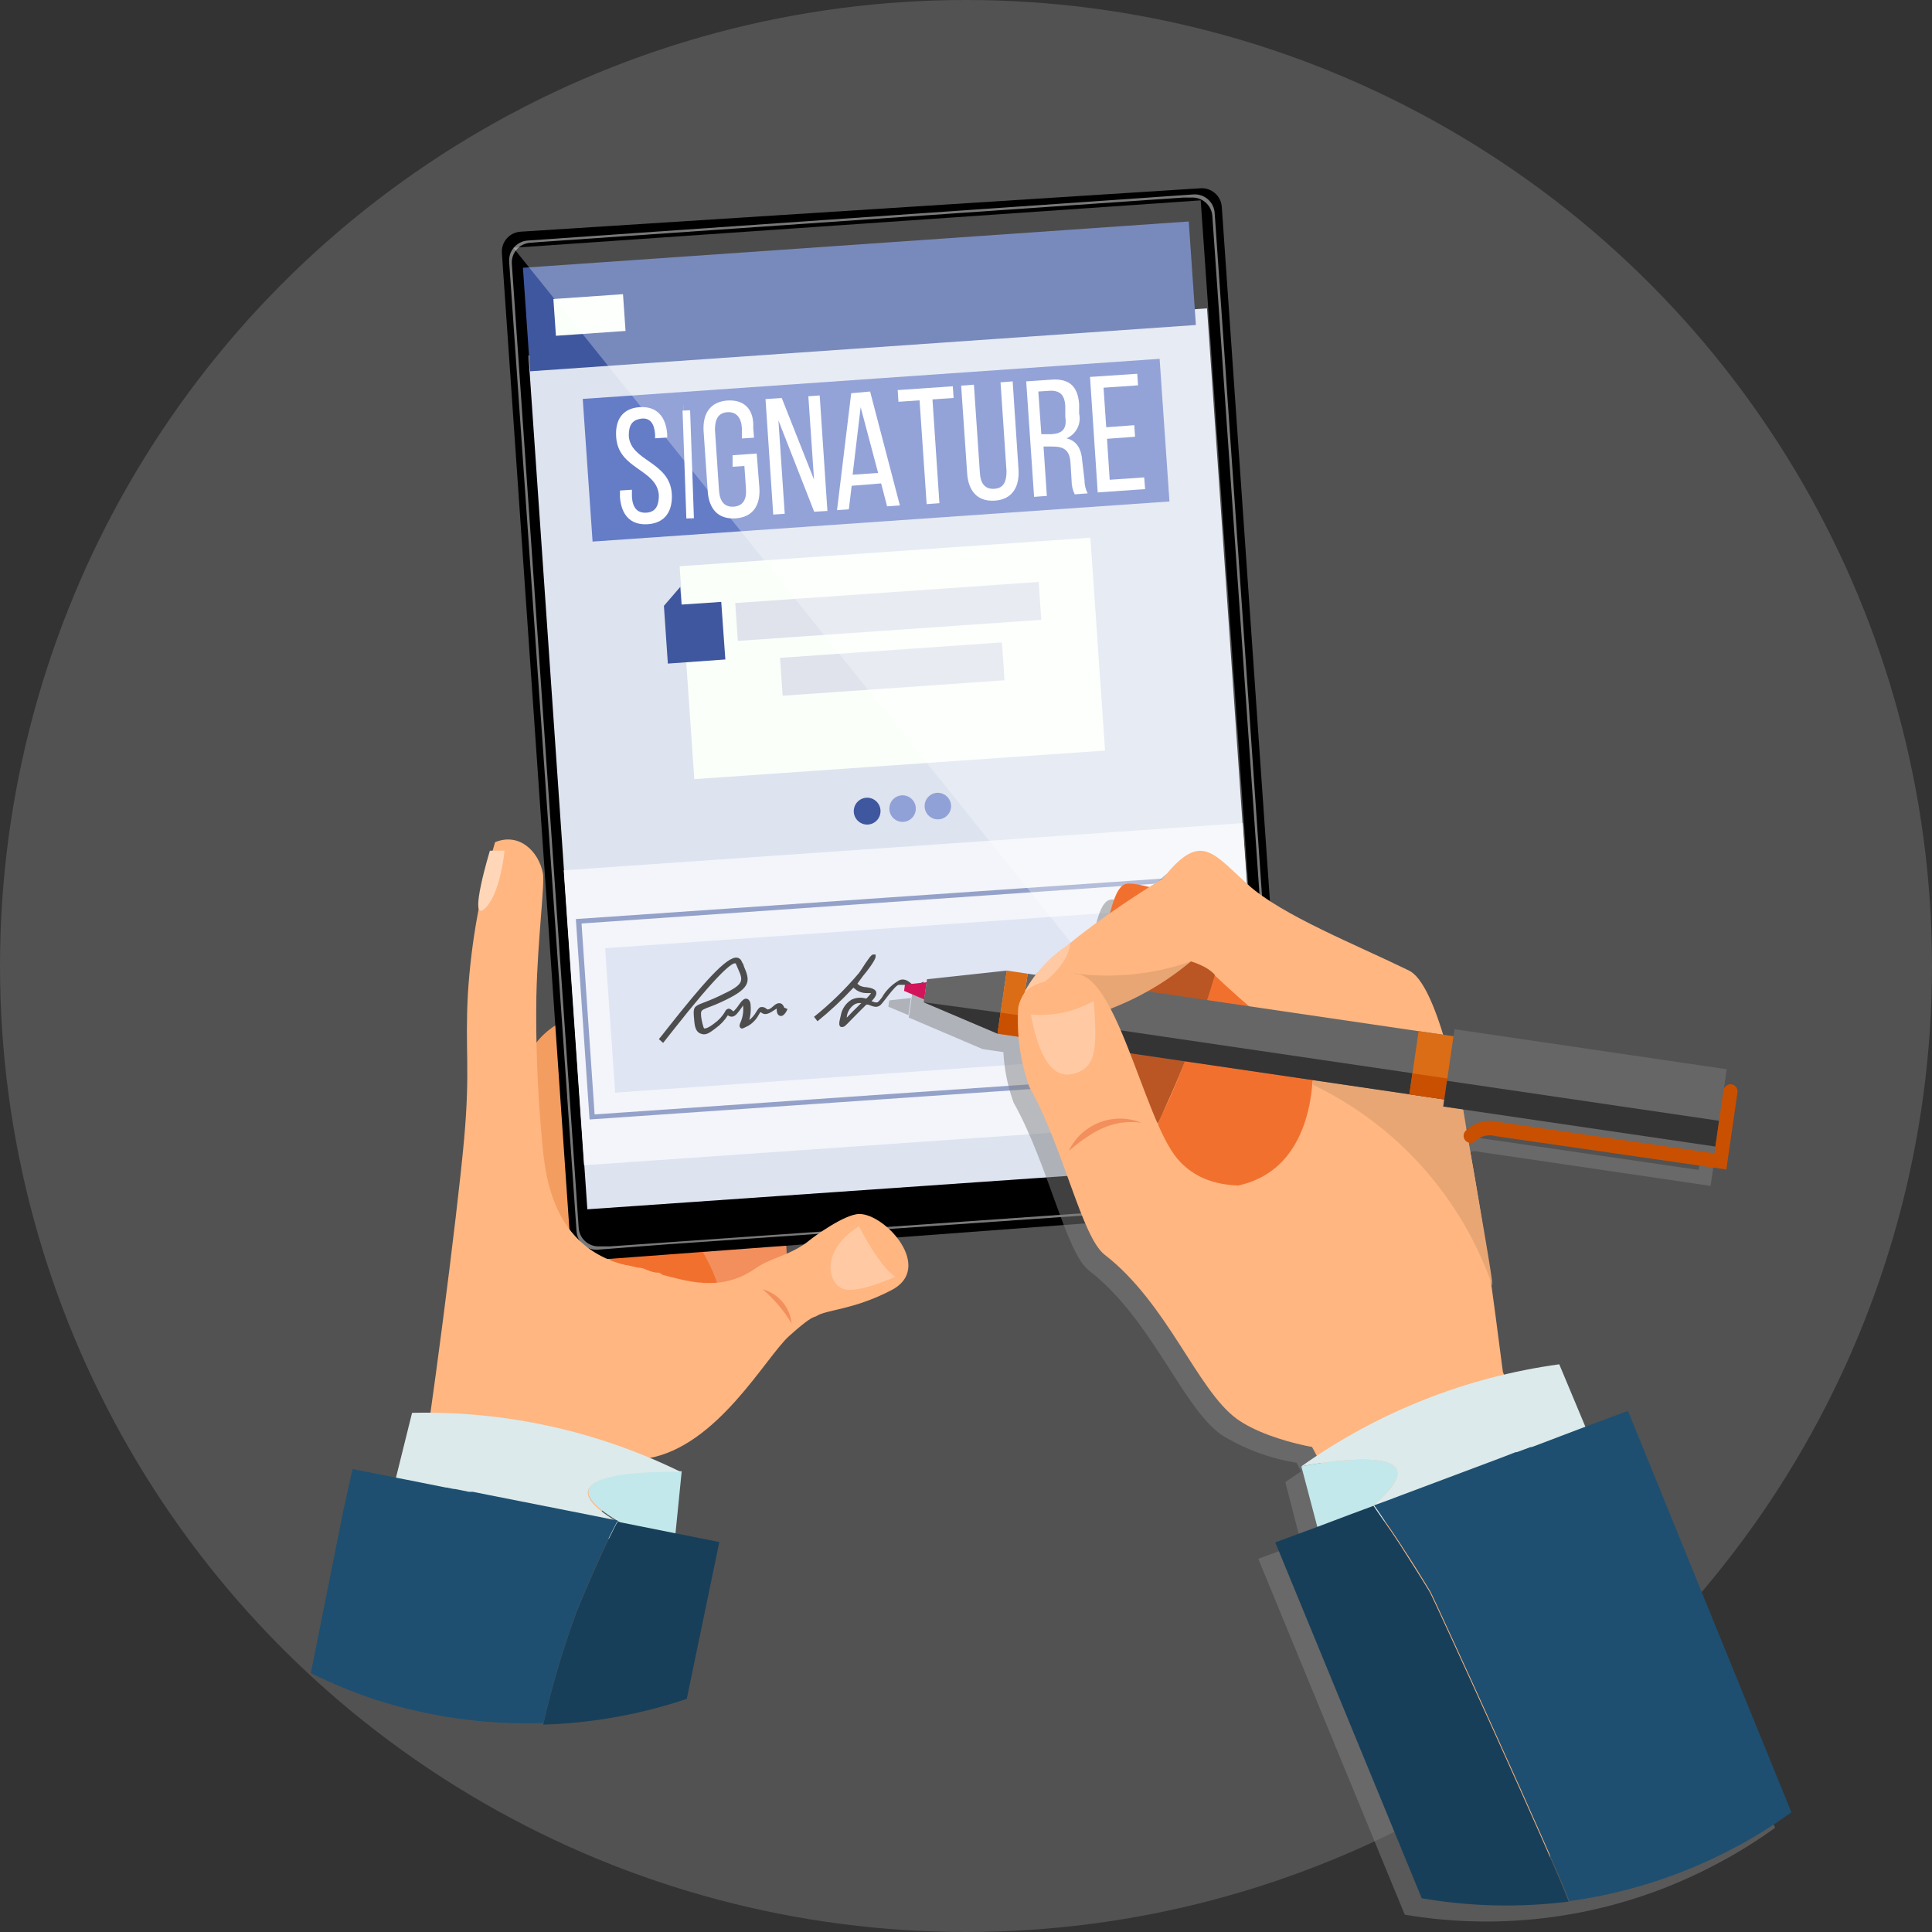 <?xml version="1.0" encoding="UTF-8"?>
<svg width="332px" height="332px" viewBox="0 0 332 332" version="1.1" xmlns="http://www.w3.org/2000/svg" xmlns:xlink="http://www.w3.org/1999/xlink">
    <rect x="0" y="0" width="332" height="332" fill="#333333" stroke="none"/>
    <!-- Generator: Sketch 62 (91390) - https://sketch.com -->
    <title>ic_digital_signature</title>
    <desc>Created with Sketch.</desc>
    <g id="Page-1" stroke="none" stroke-width="1" fill="none" fill-rule="evenodd">
        <g id="Desktop-HD-Copy" transform="translate(-102, -1119)">
            <g id="ic_digital_signature" transform="translate(102, 1119)">
                <circle id="Oval" fill="#CFCFCF" opacity="0.2" cx="166" cy="166" r="166"></circle>
                <g id="Group-4" transform="translate(53, 32)">
                    <g id="signature" fill-rule="nonzero">
                        <g id="Group">
                            <path d="M44.579,166.082 C46.237,166.815 69.337,176.939 70.397,177.943 C71.457,178.947 79.093,189.343 74.392,194.907 C69.69,200.471 61.918,203.728 62.57,198.87 C63.222,194.011 58.575,188.311 58.575,188.311 L46.427,182.883 L44.579,166.082 Z" id="Path" fill="#F2702E"></path>
                            <path d="M49.715,158.048 C51.427,158.808 75.479,169.285 76.566,170.316 C77.653,171.348 85.534,182.286 80.534,188.23 C75.533,194.174 70.125,198.137 70.859,193.007 C71.593,187.877 65.423,179.436 65.423,179.436 L51.536,175.826 L49.715,158.048 Z" id="Path" fill="#F28F5D"></path>
                            <path d="M57.596,158.699 C57.596,158.699 55.096,187.009 45.557,193.278 C40.122,191.894 30.012,197.893 29.006,197.268 C25.256,194.907 35.339,156.8 37.159,150.991 C40.72,140.134 56.346,138.262 73.495,145.997 C90.644,153.732 98.253,175.365 98.253,175.365 C97.193,177.672 91.676,178.079 83.523,176.966 C74.881,163.314 58.357,159.731 57.596,158.699 Z" id="Path" fill="#F49D60"></path>
                            <path d="M168.641,172.053 L156.955,3.528 C156.81,1.645 155.174,0.228 153.286,0.353 L36.426,7.817 C35.517,7.879 34.67,8.301 34.073,8.989 C33.476,9.677 33.179,10.574 33.246,11.481 L44.986,181.254 C45.015,182.167 45.407,183.029 46.075,183.651 C46.744,184.273 47.634,184.602 48.547,184.566 L165.407,175.853 C166.352,175.807 167.235,175.372 167.848,174.652 C168.46,173.933 168.747,172.992 168.641,172.053 Z" id="Path" fill="#000000"></path>
                            <path d="M152.444,175.636 L164.103,174.849 C165.989,174.704 167.407,173.07 167.282,171.185 L155.732,4.587 C155.67,3.679 155.247,2.834 154.559,2.238 C153.87,1.642 152.972,1.344 152.063,1.411 L140.404,2.226 L140.404,2.226 L49.335,8.523 L49.335,8.523 L37.676,9.337 C35.794,9.467 34.372,11.094 34.496,12.974 L46.073,179.572 C46.129,180.477 46.546,181.323 47.23,181.919 C47.914,182.516 48.809,182.814 49.715,182.747 L61.293,181.852 L61.293,181.852 L152.362,175.555 L152.444,175.636 Z M46.454,179.137 L34.958,13.354 C34.891,12.449 35.19,11.555 35.787,10.872 C36.384,10.188 37.231,9.772 38.138,9.717 L39.877,9.581 L39.877,9.581 L150.27,1.954 L150.27,1.954 L151.683,1.954 C153.527,1.828 155.138,3.185 155.324,5.021 L166.847,170.805 C166.907,171.712 166.602,172.606 166,173.289 C165.399,173.971 164.549,174.386 163.641,174.442 L162.255,174.442 L162.255,174.442 L51.862,182.177 L51.862,182.177 L50.096,182.177 C48.261,182.305 46.654,180.963 46.454,179.137 Z" id="Shape" fill="#797979"></path>
                            <path d="M76.865,189.994 C79.291,190.544 80.974,192.751 80.86,195.233 C79.87,193.251 78.514,191.474 76.865,189.994 Z" id="Path" fill="#F28F5D"></path>
                            <path d="M40.285,118.014 C40.665,119.859 39.388,129.223 39.171,139.239 C39.053,147.011 39.334,154.783 40.013,162.526 C40.557,167.792 40.692,183.48 56.727,185.841 C57.678,185.841 58.52,186.52 59.58,186.683 L60.015,186.683 C60.278,186.698 60.528,186.803 60.722,186.981 C63.439,189.506 45.775,218.493 34.877,227.287 C32.811,225.713 28.273,226.799 26.316,225.36 C25.555,224.763 19.549,225.36 18.842,224.709 C20.745,214.205 25.609,176.667 26.751,163.775 C27.838,151.778 26.887,148.358 27.403,138.75 C27.963,129.924 29.531,121.191 32.077,112.721 C36.263,111.011 39.551,114.322 40.285,118.014 Z" id="Path" fill="#FFB681"></path>
                            <path d="M94.666,176.613 C99.231,176.613 107.602,185.977 100.101,189.75 C93.606,193.116 88.986,193.034 87.274,194.174 C86.893,194.418 86.703,193.903 82.626,197.567 C78.55,201.231 70.315,216.566 58.33,218.602 C52.895,218.005 50.422,229.052 48.166,232.58 C45.666,230.517 33.137,228.102 29.849,225.632 C27.783,224.057 34.061,213.689 32.132,212.251 C36.371,207.175 43.002,194.988 49.552,184.132 C50.775,185.461 54.987,184.973 56.836,186.059 C57.651,186.547 58.52,186.357 59.553,186.683 L60.695,187.036 C64.69,188.013 70.75,190.184 76.729,186.031 C79.447,184.077 82.925,183.752 86.159,181.092 C86.757,180.603 92.084,176.64 94.666,176.613 Z" id="Path" fill="#FFB681"></path>
                            <path d="M78.061,189.56 C80.773,190.298 82.751,192.629 83.034,195.423 C81.705,193.212 80.026,191.232 78.061,189.56 Z" id="Path" fill="#F28F5D"></path>
                            <path d="M94.611,178.73 C94.611,178.73 98.063,185.624 100.835,187.389 C100.835,187.389 94.394,190.428 91.812,189.451 C89.23,188.474 87.953,182.937 94.611,178.73 Z" id="Path" fill="#FFCAA3"></path>
                            <path d="M31.181,114.187 L33.708,114.187 C33.708,114.187 32.974,121.895 30.202,124.229 C27.43,126.563 31.181,114.187 31.181,114.187 Z" id="Path" fill="#FFD6B8"></path>
                            <path d="M62.814,234.127 L64.146,220.828 C64.146,220.828 28.979,219.552 62.814,234.127 Z" id="Path" fill="#C2E8EB"></path>
                            <path d="M17.81,210.785 L14.005,226.12 L62.706,234.263 C28.871,219.688 64.037,220.963 64.037,220.963 C49.673,213.905 33.814,210.413 17.81,210.785 Z" id="Path" fill="#DCEAEB"></path>
                            <path d="M40.339,264.363 C41.81,257.921 43.68,251.575 45.938,245.364 C47.242,242.161 48.411,239.42 49.416,237.221 C49.45,237.108 49.495,236.999 49.552,236.896 L49.552,236.896 C50.395,234.996 51.101,233.476 51.699,232.281 L51.699,232.281 C52.596,230.436 53.085,229.567 53.085,229.567 L53.085,229.567 L53.438,229.567 L53.438,229.567 L57.542,230.382 L62.977,231.467 L62.977,231.467 L70.614,232.987 L65.016,259.939 C57.053,262.62 48.738,264.11 40.339,264.363 L40.339,264.363 Z" id="Path" fill="#183F59"></path>
                            <path d="M11.423,260.048 C7.655,258.788 3.978,257.274 0.416,255.515 L6.042,227.342 L7.591,220.448 L15.146,221.94 L19.549,222.809 L23.625,223.623 L23.761,223.623 L24.957,223.867 L25.147,223.867 L27.593,224.356 L27.783,224.356 L28.245,224.356 L28.245,224.356 L30.963,224.899 L48.519,228.373 L50.829,228.834 L53.139,229.296 C53.139,229.296 52.65,230.246 51.753,232.01 L51.753,232.01 C51.156,233.204 50.449,234.724 49.606,236.624 L49.606,236.624 C49.55,236.728 49.504,236.837 49.471,236.95 C48.465,239.176 47.296,241.917 45.992,245.093 C43.734,251.304 41.865,257.649 40.394,264.092 C30.575,264.427 20.773,263.059 11.423,260.048 Z" id="Path" fill="#1E4F70"></path>
                        </g>
                        <g id="Group" transform="translate(36.429, 4.858)">
                            <polygon id="Rectangle" fill="#DDE3EF" transform="translate(64.747, 93.543) rotate(-3.96) translate(-64.747, -93.543) " points="6.326 20.03 123.21 19.996 123.168 167.055 6.284 167.089"></polygon>
                            <polygon id="Rectangle" fill="#F3F5FA" transform="translate(67.534, 133.986) rotate(-3.96) translate(-67.534, -133.986) " points="9.059 108.601 126.024 108.567 126.01 159.371 9.044 159.406"></polygon>
                            <polygon id="Rectangle" fill="#657CC7" transform="translate(61.122, 40.505) rotate(-3.96) translate(-61.122, -40.505) " points="11.44 28.233 110.811 28.204 110.804 52.777 11.433 52.806"></polygon>
                            <polygon id="Rectangle" fill="#FBFFFA" transform="translate(63.915, 76.286) rotate(-3.96) translate(-63.915, -76.286) " points="28.541 57.961 99.299 57.94 99.289 94.61 28.53 94.631"></polygon>
                            <polygon id="Path" fill="#3F579F" points="27.691 67.034 27.474 63.99 24.659 67.252 25.336 77.174 35.216 76.467 34.512 66.572"></polygon>
                            <polygon id="Rectangle" fill="#E0E3EC" transform="translate(63.211, 68.211) rotate(-3.96) translate(-63.211, -68.211) " points="37.077 64.957 89.347 64.942 89.346 71.466 37.075 71.481"></polygon>
                            <polygon id="Rectangle" fill="#E0E3EC" transform="translate(63.904, 78.116) rotate(-3.96) translate(-63.904, -78.116) " points="44.794 74.86 83.015 74.849 83.013 81.372 44.792 81.384"></polygon>
                            <path d="M61.878,102.372 C61.943,103.306 61.439,104.187 60.604,104.602 C59.768,105.017 58.766,104.885 58.065,104.268 C57.365,103.65 57.104,102.669 57.406,101.783 C57.708,100.898 58.512,100.282 59.442,100.225 C60.704,100.147 61.792,101.106 61.878,102.372 L61.878,102.372 Z" id="Path" fill="#3F579F"></path>
                            <path d="M67.942,101.938 C68.028,103.194 67.085,104.283 65.834,104.372 C64.582,104.461 63.496,103.515 63.406,102.259 C63.315,101.003 64.255,99.91 65.506,99.817 C66.109,99.772 66.705,99.971 67.163,100.369 C67.62,100.767 67.9,101.331 67.942,101.938 L67.942,101.938 Z" id="Path" fill="#90A1D7"></path>
                            <path d="M74.005,101.53 C74.076,102.784 73.125,103.86 71.877,103.939 C70.628,104.017 69.551,103.067 69.467,101.814 C69.382,100.561 70.321,99.474 71.569,99.382 C72.831,99.305 73.918,100.263 74.005,101.53 Z" id="Path" fill="#90A1D7"></path>
                            <polygon id="Rectangle" fill="#3F579F" transform="translate(58.255, 14.073) rotate(-3.96) translate(-58.255, -14.073) " points="0.911 5.174 115.603 5.14 115.597 22.972 0.906 23.006"></polygon>
                            <polygon id="Rectangle" fill="#FBFFFA" transform="translate(11.866, 17.269) rotate(-3.96) translate(-11.866, -17.269) " points="5.872 14.104 17.863 14.101 17.861 20.434 5.87 20.438"></polygon>
                            <polygon id="Rectangle" fill="#FBFFFA" transform="translate(105.192, 8.236) rotate(-3.96) translate(-105.192, -8.236) " points="99.196 8.237 111.188 8.234 111.188 8.234 99.196 8.237"></polygon>
                            <polygon id="Rectangle" fill="#FBFFFA" transform="translate(105.353, 10.584) rotate(-3.96) translate(-105.353, -10.584) " points="99.357 10.585 111.348 10.582 111.348 10.582 99.357 10.585"></polygon>
                            <polygon id="Rectangle" fill="#FBFFFA" transform="translate(105.515, 12.932) rotate(-3.96) translate(-105.515, -12.932) " points="99.519 12.933 111.511 12.93 111.511 12.93 99.519 12.933"></polygon>
                            <polygon id="Rectangle" fill="#E0E5F4" transform="translate(67.394, 134.844) rotate(-4.004) translate(-67.394, -134.844) " points="15.298 122.42 119.497 122.389 119.49 147.268 15.29 147.298"></polygon>
                            <path d="M124.19,147.769 L11.883,155.516 L9.528,121.075 L121.808,113.327 L124.19,147.769 Z M12.749,154.646 L123.216,147.008 L120.969,114.17 L10.503,121.836 L12.749,154.646 Z" id="Shape" fill="#94A1C9"></path>
                            <path d="M45.367,136.542 C45.348,136.17 45.158,135.829 44.852,135.618 C44.365,135.4 43.905,135.618 43.418,136.08 C42.931,136.542 42.525,136.705 42.335,136.542 C42.102,136.301 41.776,136.172 41.442,136.189 C41.009,136.189 40.765,136.651 40.494,137.086 C40.195,137.6 39.799,138.052 39.33,138.418 C39.54,137.666 39.622,136.885 39.574,136.107 C39.574,135.509 39.412,134.911 38.924,134.775 C38.437,134.639 37.977,135.183 37.49,135.89 C37.237,136.279 36.937,136.635 36.597,136.95 C36.218,136.623 36.028,136.433 35.703,136.488 C35.448,136.557 35.244,136.751 35.162,137.004 C34.68,137.81 34.034,138.504 33.267,139.043 C32.076,139.967 31.643,139.885 31.562,139.858 C31.481,139.831 31.102,138.526 31.048,137.684 C30.993,136.841 31.048,136.759 32.022,136.352 C33.159,135.947 34.27,135.475 35.351,134.938 C39.736,132.791 39.439,131.595 38.383,129.148 C38.383,128.903 38.139,128.632 38.031,128.36 C37.903,128.007 37.59,127.756 37.219,127.707 C35.46,127.463 31.399,132.111 25.417,139.668 C24.686,140.619 24.091,141.353 23.793,141.707 L24.524,142.359 L26.175,140.266 C34.133,130.154 36.515,128.387 37.003,128.713 L37.354,129.529 C38.302,131.649 38.545,132.247 34.648,134.068 C33.599,134.587 32.524,135.049 31.426,135.455 C29.884,136.053 29.694,136.216 29.802,137.738 C29.911,139.26 29.992,140.32 30.885,140.728 C31.778,141.136 32.401,140.728 33.592,139.804 C34.414,139.212 35.113,138.464 35.649,137.602 L35.649,137.602 C35.842,137.774 36.095,137.862 36.353,137.847 C36.948,137.847 37.463,137.058 37.95,136.379 L38.275,135.917 L38.275,136.134 C38.351,137.065 38.192,137.999 37.815,138.853 C37.679,139.152 37.544,139.505 37.815,139.777 C38.085,140.049 38.383,139.777 39.195,139.396 C39.923,138.953 40.52,138.325 40.928,137.575 L41.198,137.113 L41.361,137.113 C42.119,137.792 43.012,137.113 43.607,136.732 C43.745,136.632 43.89,136.541 44.04,136.46 C44.04,136.841 44.04,137.629 44.717,137.738 C44.879,137.738 45.367,137.738 45.908,136.542 L45.015,136.161 L45.367,136.542 Z" id="Path" fill="#4D4D4D"></path>
                            <path d="M69.295,131.839 C69.079,131.839 68.131,132.6 67.861,132.709 C67.59,132.818 66.588,131.024 65.154,131.567 C64.079,132.167 63.153,133.003 62.447,134.014 C62.181,134.528 61.824,134.989 61.391,135.373 C61.256,135.373 61.175,135.536 60.336,135.183 C61.039,134.476 61.256,133.987 61.121,133.552 C60.985,133.117 60.2,132.872 59.496,132.791 C59.073,132.782 58.657,132.68 58.278,132.492 C58.16,132.382 58.034,132.282 57.899,132.193 L58.251,131.703 L58.847,130.888 C60.363,129.067 61.121,127.789 61.039,127.463 L61.039,127.164 L60.742,127.164 C60.444,127.164 60.309,127.164 59.28,128.686 C58.874,129.338 58.495,129.882 58.224,130.29 C55.889,133.068 53.287,135.609 50.456,137.874 L51.051,138.635 C53.24,136.861 55.302,134.936 57.223,132.872 L57.439,133.035 L57.737,133.28 C58.251,133.62 58.854,133.8 59.469,133.796 L60.254,133.796 C60.017,134.149 59.735,134.469 59.415,134.748 C58.593,134.492 57.707,134.55 56.925,134.911 C55.939,135.502 55.257,136.494 55.057,137.629 C54.787,138.771 54.624,139.342 55.057,139.614 C55.164,139.638 55.275,139.638 55.382,139.614 C55.707,139.614 56.032,139.206 56.735,138.499 C57.439,137.792 58.278,136.922 59.442,135.781 L59.442,135.781 L59.767,135.781 C60.958,136.27 61.31,136.243 61.797,135.917 C62.285,135.591 64.342,132.437 65.018,132.383 L65.83,132.383 C67.617,132.383 67.455,133.525 67.942,133.334 L68.213,133.334 C68.456,133.198 69.241,132.165 69.295,131.839 Z M56.086,138.01 L56.086,138.01 C56.074,137.956 56.074,137.9 56.086,137.847 C56.197,136.972 56.694,136.193 57.439,135.726 C57.672,135.597 57.931,135.523 58.197,135.509 L58.576,135.509 C57.439,136.596 56.627,137.439 56.086,138.01 Z" id="Shape" fill="#4D4D4D"></path>
                            <path d="M18.623,38.057 C18.623,36.29 19.11,35.338 20.707,35.094 C22.304,34.849 23.035,35.991 23.144,37.812 L23.144,38.464 L25.228,38.329 L25.228,37.785 C25.011,34.767 23.468,32.919 20.491,33.109 C17.513,33.3 16.241,35.338 16.458,38.274 C16.837,43.847 23.468,43.711 23.793,48.25 C23.793,50.017 23.252,51.132 21.655,51.241 C20.058,51.349 19.273,50.344 19.164,48.522 L19.164,47.299 L17.107,47.435 L17.107,48.549 C17.324,51.567 18.867,53.415 21.871,53.225 C24.876,53.035 26.202,50.969 26.013,47.951 C25.607,42.406 18.948,42.433 18.623,38.057 Z" id="Path" fill="#FFFFFF"></path>
                            <polygon id="Rectangle" fill="#FFFFFF" transform="translate(28.647, 42.617) rotate(-3.9) translate(-28.647, -42.617) " points="28.642 32.682 28.658 32.682 28.652 52.552 28.636 52.552"></polygon>
                            <path d="M35.568,31.968 C32.563,32.185 31.291,34.278 31.481,37.268 L32.184,47.516 C32.374,50.534 33.917,52.409 36.948,52.219 C39.98,52.029 41.279,49.936 41.063,46.918 L40.603,41.074 L36.461,41.373 L36.461,43.357 L38.491,43.222 L38.762,47.163 C38.897,48.957 38.248,50.099 36.651,50.208 C35.054,50.316 34.269,49.283 34.133,47.489 L33.43,36.997 C33.43,35.23 33.971,34.088 35.541,33.979 C37.111,33.87 37.95,34.903 38.058,36.698 L38.058,38.492 L40.143,38.356 L40.007,36.67 C40.17,33.653 38.627,31.777 35.568,31.968 Z" id="Path" fill="#FFFFFF"></path>
                            <polygon id="Path" fill="#FFFFFF" points="50.456 45.559 44.907 31.533 42.119 31.723 43.445 51.567 45.421 51.431 44.338 35.393 50.483 51.078 52.756 50.942 51.43 31.098 49.481 31.234"></polygon>
                            <path d="M56.844,30.717 L54.408,50.806 L56.438,50.67 L56.925,46.619 L61.987,46.212 L63.015,50.153 L65.208,49.99 L60.092,30.418 L56.844,30.717 Z M57.087,44.717 L58.468,33.109 L61.472,44.418 L57.087,44.717 Z" id="Shape" fill="#FFFFFF"></path>
                            <polygon id="Path" fill="#FFFFFF" points="64.964 32.185 68.591 31.94 69.81 49.773 72.002 49.61 70.811 31.777 74.438 31.533 74.303 29.521 64.829 30.174"></polygon>
                            <path d="M83.533,44.119 C83.533,45.913 83.046,47.027 81.449,47.136 C79.852,47.245 79.067,46.239 78.959,44.418 L77.93,29.249 L75.738,29.412 L76.766,44.445 C76.956,47.462 78.499,49.365 81.503,49.175 C84.508,48.984 85.807,46.837 85.59,43.738 L84.589,28.678 L82.505,28.842 L83.533,44.119 Z" id="Path" fill="#FFFFFF"></path>
                            <path d="M96.553,42.433 C96.418,40.313 95.633,38.899 93.846,38.464 C95.5,37.769 96.415,35.978 96.012,34.224 L96.012,32.62 C95.822,29.657 94.415,28.162 91.302,28.379 L86.917,28.678 L88.27,48.522 L90.463,48.359 L89.894,39.878 L91.437,39.878 C93.278,39.878 94.361,40.394 94.523,42.596 L94.713,45.695 C94.709,46.524 94.894,47.342 95.254,48.087 L97.473,47.924 C97.105,47.201 96.919,46.399 96.932,45.586 L96.553,42.433 Z M91.139,37.758 L89.515,37.758 L89.001,30.418 L91.139,30.282 C92.791,30.282 93.494,31.071 93.63,32.837 L93.63,34.74 C93.982,36.997 92.98,37.649 91.221,37.758 L91.139,37.758 Z" id="Shape" fill="#FFFFFF"></path>
                            <polygon id="Path" fill="#FFFFFF" points="106.135 29.358 106 27.374 97.88 27.917 99.206 47.761 107.353 47.19 107.191 45.179 101.263 45.586 100.803 38.546 105.621 38.193 105.486 36.208 100.668 36.562 100.207 29.766"></polygon>
                        </g>
                        <polygon id="Path" fill="#FFFFFF" opacity="0.3" points="165.143 172.47 35.214 10.577 153.334 2.429"></polygon>
                        <g id="Group" transform="translate(99.571, 114.17)">
                            <g opacity="0.5" transform="translate(0, 2.711)" fill="#808080">
                                <polygon id="Path" points="3.97 22.619 0.243 23.025 0.081 24.109 3.538 25.573"></polygon>
                                <path d="M127.178,102.885 L124.477,96.244 L117.212,98.954 L117.212,98.954 L112.648,88.111 C109.326,88.572 106.139,89.168 103.114,89.9 L102.979,89.738 L102.979,89.738 C102.601,86.81 101.926,81.416 101.035,74.883 L101.035,74.883 C101.197,74.259 100.116,67.807 98.901,60.678 C98.442,57.967 97.956,55.067 97.443,52.247 C97.443,51.57 97.2,50.892 97.092,50.242 C97.473,50.381 97.899,50.32 98.226,50.079 C99.141,49.114 100.509,48.729 101.791,49.076 L141.384,54.904 L143.301,41.648 C143.398,40.982 142.938,40.363 142.275,40.266 C141.615,40.184 141.008,40.638 140.898,41.296 L141.249,38.883 L141.249,38.883 L141.438,37.691 L94.661,30.697 L94.499,31.917 L92.716,31.645 C90.934,25.79 88.962,21.643 86.856,20.613 C77.7,16.14 65.034,11.152 59.2,5.866 C53.367,0.58 51.314,-2.89 45.697,3.426 C45.354,3.82 45.038,4.237 44.751,4.673 L42.186,6.272 C40.934,5.85 39.616,5.657 38.296,5.703 C36.946,5.92 36.19,8.089 35.596,10.718 C33.354,12.29 30.95,14.052 28.763,15.842 L28.763,15.842 C26.551,17.395 24.537,19.216 22.767,21.263 L21.471,21.073 L17.879,20.531 L4.159,22.022 L3.592,25.98 L16.285,31.402 L19.85,31.917 C20.002,34.88 20.594,37.803 21.606,40.591 C27.548,51.163 30.572,66.316 34.542,69.434 C45.345,77.783 50.45,92.665 57.229,97.626 C61.195,100.094 65.611,101.744 70.219,102.478 L71.002,103.969 C69.274,105.108 68.302,105.813 68.302,105.813 L71.002,116.276 L71.002,116.276 L63.656,118.987 L88.827,180.143 C107.094,183.227 125.865,180.198 142.248,171.522 C145.801,169.672 149.213,167.56 152.457,165.206 L127.178,102.885 Z M43.779,46.745 L43.779,47.07 L43.779,46.934 L43.779,46.745 Z M139.331,52.166 L102.142,46.745 C100.22,46.274 98.191,46.803 96.74,48.154 L96.74,48.154 C96.524,46.826 96.308,45.633 96.146,44.576 L139.493,50.973 L139.682,49.754 L139.682,49.754 L140.438,44.522 L139.331,52.166 Z" id="Shape"></path>
                            </g>
                            <path d="M45.534,56.883 C44.94,55.907 50.585,16.221 50.585,16.221 L54.123,10.8 L80.86,37.907 L84.749,44.386 C84.749,44.386 69.301,81.605 68.383,80.819 C67.464,80.033 45.534,56.883 45.534,56.883 Z" id="Path" fill="#F2702E"></path>
                            <path d="M53.178,9.39 C52.448,8.658 43.428,5.269 40.997,5.703 C37.54,6.272 37.783,19.881 33.408,21.372 C29.033,22.863 37.81,34.112 37.81,34.112 L53.178,9.39 Z" id="Path" fill="#F2702E"></path>
                            <path d="M106.031,91.906 C105.329,88.789 98.712,25.085 89.557,20.613 C80.401,16.14 67.735,11.125 61.901,5.866 C56.067,0.607 54.015,-2.89 48.397,3.426 C42.78,9.742 41.672,28.718 38.486,35.739 C34.326,44.874 41.348,48.642 44.67,48.1 C47.992,47.558 55.689,22.7 56.04,21.317 C56.04,21.317 69.409,33.977 72.947,34.492 C72.947,34.492 75.189,54.172 60.307,57.534 C45.426,60.895 79.024,102.397 79.024,102.397 L106.031,91.906 Z" id="Path" fill="#FFB681"></path>
                            <path d="M72.569,35.657 C75.756,34.465 97.848,36.335 98.469,41.675 C99.09,47.016 104.059,73.473 103.87,74.747 C98.581,59.588 87.491,47.169 73.055,40.239 C73.46,36.118 71.056,36.227 72.569,35.657 Z" id="Path" fill="#E8A675"></path>
                            <path d="M44.994,18.119 C46.102,17.739 53.745,18.471 56.202,21.372 C53.403,30.831 49.788,40.028 45.399,48.859 C35.92,42.272 37.297,37.148 37.297,37.148 C37.297,37.148 39.485,21.046 39.836,20.667 C40.187,20.287 44.994,18.119 44.994,18.119 Z" id="Path" fill="#BA5623"></path>
                            <polygon id="Path" fill="#D4145A" points="6.239 25.573 6.671 22.619 2.944 23.025 2.782 24.109"></polygon>
                            <polygon id="Rectangle" fill="#666666" transform="translate(83.199, 35.389) rotate(98.33) translate(-83.199, -35.389) " points="77.756 -25.218 88.707 -25.223 88.642 95.995 77.691 96.001"></polygon>
                            <polygon id="Rectangle" fill="#343434" transform="translate(82.665, 39.006) rotate(98.33) translate(-82.665, -39.006) " points="80.868 -21.602 84.527 -21.604 84.462 99.614 80.803 99.616"></polygon>
                            <polygon id="Path" fill="#666666" points="18.851 31.456 20.445 20.613 6.725 22.104 6.158 26.061"></polygon>
                            <polygon id="Path" fill="#343434" points="18.851 31.456 19.364 27.85 6.158 26.061"></polygon>
                            <polygon id="Rectangle" fill="#DB6D16" transform="translate(21.441, 26.3) rotate(98.33) translate(-21.441, -26.3) " points="15.967 24.48 26.917 24.474 26.915 28.121 15.965 28.127"></polygon>
                            <polygon id="Rectangle" fill="#C95000" transform="translate(20.907, 29.914) rotate(98.33) translate(-20.907, -29.914) " points="19.079 28.092 22.738 28.09 22.736 31.736 19.077 31.738"></polygon>
                            <polygon id="Rectangle" fill="#DB6D16" transform="translate(94.011, 36.97) rotate(98.33) translate(-94.011, -36.97) " points="88.537 33.34 99.488 33.334 99.484 40.6 88.533 40.605"></polygon>
                            <polygon id="Rectangle" fill="#C95000" transform="translate(93.473, 40.614) rotate(98.33) translate(-93.473, -40.614) " points="91.645 36.982 95.304 36.98 95.3 44.246 91.641 44.247"></polygon>
                            <polygon id="Rectangle" fill="#666666" transform="translate(119.792, 40.757) rotate(98.33) translate(-119.792, -40.757) " points="113.11 17.127 126.5 17.12 126.475 64.387 113.085 64.394"></polygon>
                            <polygon id="Rectangle" fill="#343434" transform="translate(119.147, 45.206) rotate(98.33) translate(-119.147, -45.206) " points="116.924 21.574 121.396 21.572 121.371 68.838 116.899 68.841"></polygon>
                            <path d="M144.084,54.796 L146.002,41.54 C146.098,40.874 145.639,40.255 144.976,40.157 C144.316,40.076 143.709,40.53 143.598,41.187 L142.032,52.031 L104.843,46.609 C102.921,46.138 100.891,46.668 99.441,48.019 C99.089,48.275 98.9,48.701 98.945,49.135 C98.991,49.57 99.264,49.947 99.661,50.125 C100.059,50.303 100.52,50.254 100.873,49.998 C101.816,49.041 103.208,48.687 104.492,49.076 L144.084,54.796 Z" id="Path" fill="#C95000"></path>
                            <path d="M54.852,16.926 C54.852,16.926 34.867,33.191 24.955,28.637 C15.043,24.082 47.479,4.673 47.479,4.673 L54.852,16.926 Z" id="Path" fill="#FFB681"></path>
                            <path d="M52.07,19.04 C45.651,21.285 38.797,21.99 32.058,21.101 C32.49,28.555 35.974,28.013 37.459,27.471 C42.784,25.541 47.729,22.687 52.07,19.04 L52.07,19.04 Z" id="Path" fill="#E8A675"></path>
                            <path d="M23.604,24.082 C23.226,25.302 30.788,21.101 31.329,15.95 C28.109,17.96 25.451,20.758 23.604,24.082 Z" id="Path" fill="#FFCAA3"></path>
                            <path d="M67.032,57.534 C65.385,56.639 55.743,59.973 49.775,52.979 C43.806,45.986 38.972,19.013 31.221,21.317 C25.819,22.944 23.442,22.754 22.416,26.874 C22.099,31.529 22.743,36.198 24.307,40.591 C30.248,51.163 33.273,66.316 37.243,69.434 C48.046,77.783 53.151,92.665 59.929,97.626 C65.817,101.936 79.213,104.078 79.078,102.397 C78.943,100.716 87.936,69.027 67.032,57.534 Z" id="Path" fill="#FFB681"></path>
                            <polygon id="Path" fill="#FFB681" points="115.835 118.337 105.707 89.602 72.38 101.503 113.539 179.194"></polygon>
                            <path d="M24.577,28.176 C28.329,28.496 32.09,27.684 35.38,25.844 C36.001,33.977 35.893,37.474 31.707,38.395 C27.521,39.317 25.603,33.543 24.577,28.176 Z" id="Path" fill="#FFCAA3"></path>
                            <path d="M31.086,51.597 C35.326,48.073 38.621,46.175 43.509,46.745 C38.741,44.852 33.325,46.968 31.086,51.597 L31.086,51.597 Z" id="Path" fill="#F28F5D"></path>
                            <path d="M74.513,118.906 L71.056,105.813 C71.056,105.813 105.815,98.846 74.513,118.906 Z" id="Path" fill="#C2E8EB"></path>
                            <path d="M115.376,88.274 L121.533,102.993 L74.513,118.906 C105.815,98.846 71.056,105.813 71.056,105.813 C84.208,96.472 99.412,90.456 115.376,88.274 Z" id="Path" fill="#DCEAEB"></path>
                            <path d="M116.996,180.603 C114.538,173.908 93.797,128.556 93.121,127.418 C91.312,124.409 89.719,121.996 88.341,119.8 L88.179,119.529 L88.179,119.529 C87.045,117.794 86.073,116.358 85.316,115.3 L85.316,115.3 C84.101,113.593 83.453,112.59 83.453,112.59 L83.453,112.59 L83.102,112.725 L83.102,112.725 L79.159,114.189 L73.919,116.168 L73.919,116.168 L66.573,118.879 L91.744,180.034 C100.087,181.474 108.597,181.666 116.996,180.603 Z" id="Path" fill="#183F59"></path>
                            <path d="M145.057,171.576 C148.61,169.726 152.022,167.615 155.265,165.26 L129.879,102.912 L127.178,96.271 L119.913,98.982 L115.7,100.581 L111.784,102.072 L111.784,102.072 L110.622,102.506 L110.433,102.506 L108.084,103.373 L107.895,103.373 L107.462,103.536 L107.462,103.536 L104.924,104.512 L88.017,110.855 L85.802,111.695 L83.561,112.508 C83.561,112.508 84.209,113.376 85.424,115.219 L85.424,115.219 C86.181,116.276 87.153,117.713 88.287,119.448 L88.287,119.448 L88.449,119.719 C89.827,121.806 91.42,124.327 93.23,127.336 C93.905,128.475 114.646,173.826 117.104,180.522 C126.867,179.185 136.325,176.159 145.057,171.576 L145.057,171.576 Z" id="Path" fill="#1E4F70"></path>
                        </g>
                    </g>
                    <line x1="64.964" y1="39.182" x2="65.571" y2="56.425" id="Line-3" stroke="#FFFFFF" stroke-width="1.3" stroke-linecap="square"></line>
                </g>
            </g>
        </g>
    </g>
</svg>